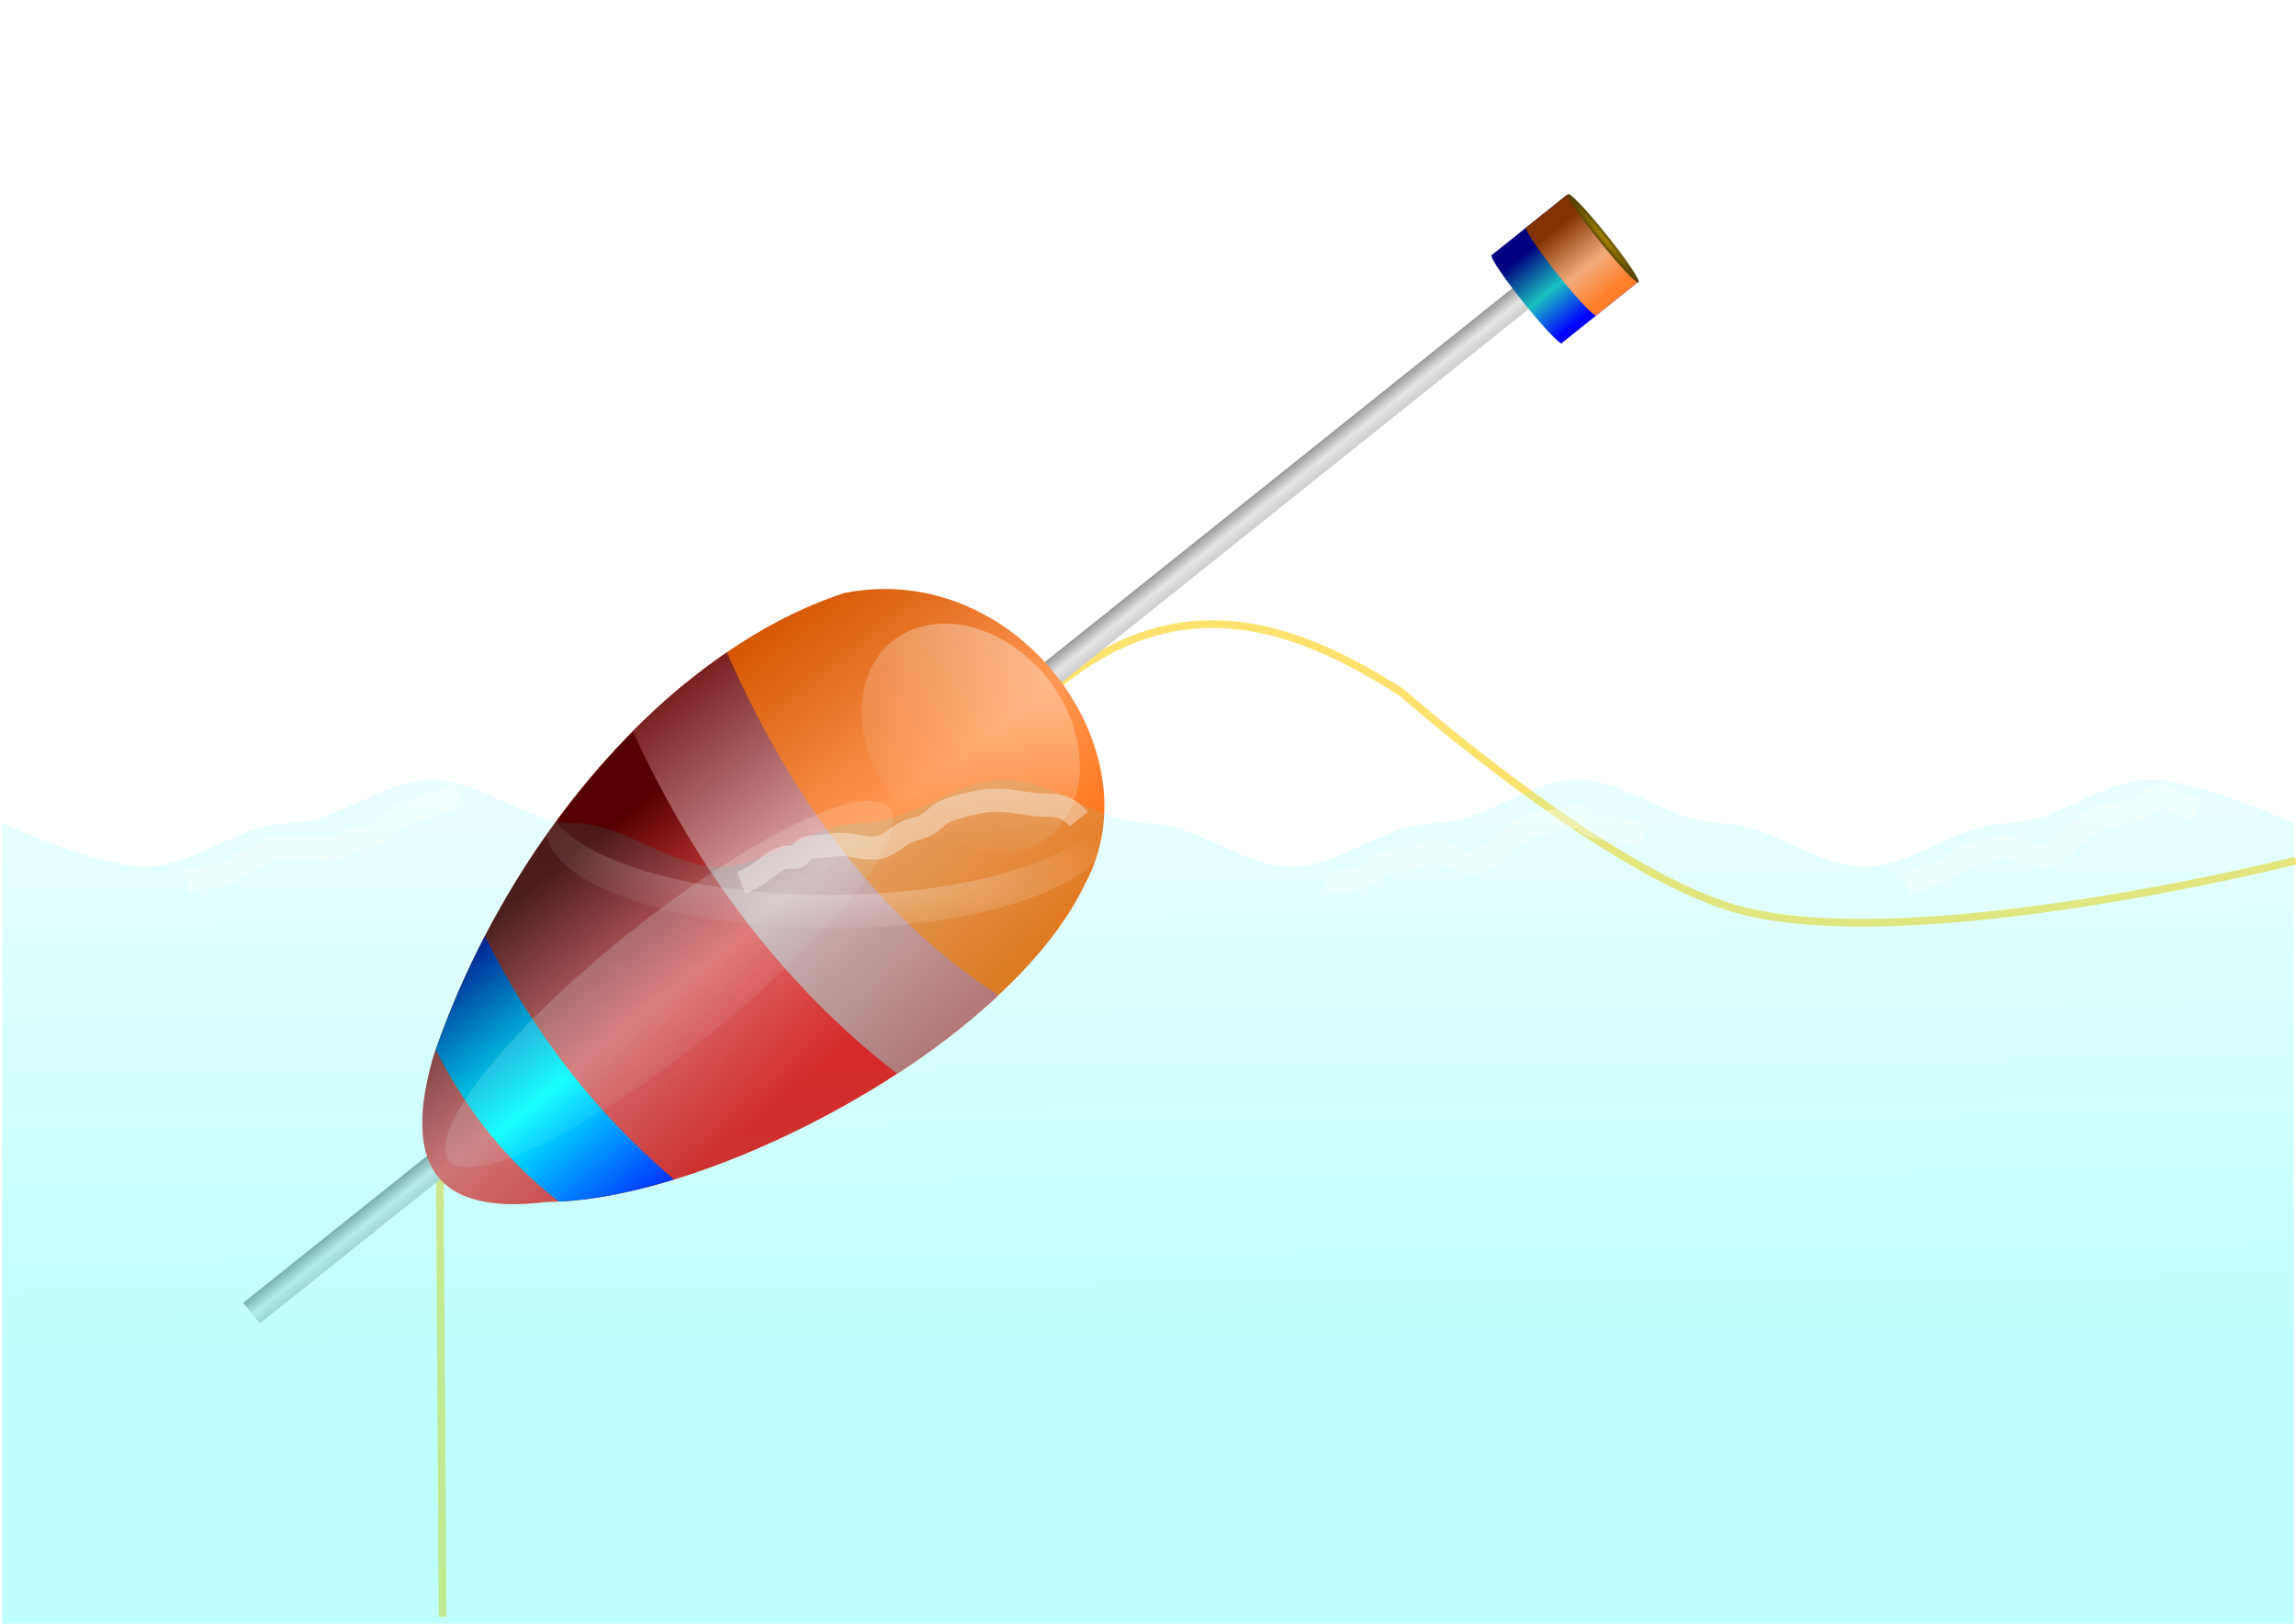<?xml version="1.0" encoding="UTF-8" standalone="no"?>
<svg viewBox="0 0 1052.362 744.094" xmlns="http://www.w3.org/2000/svg" xmlns:xlink="http://www.w3.org/1999/xlink">
<defs>
<filter height="1.864" id="filter4013" width="1.259" x="-.13" y="-.432">
<feGaussianBlur stdDeviation="7.219"/>
</filter>
<filter height="2.161" id="filter4017" width="1.239" x="-.12" y="-.58">
<feGaussianBlur stdDeviation="7.219"/>
</filter>
<filter height="1.92" id="filter4021" width="1.224" x="-.112" y="-.46">
<feGaussianBlur stdDeviation="7.219"/>
</filter>
<filter height="1.875" id="filter4025" width="1.274" x="-.137" y="-.437">
<feGaussianBlur stdDeviation="7.219"/>
</filter>
<filter height="1.555" id="filter4050" width="1.067" x="-.034" y="-.277">
<feGaussianBlur stdDeviation="3.626"/>
</filter>
<linearGradient id="linearGradient4054">
<stop offset="0" stop-color="#fff"/>
<stop offset="1" stop-color="#fff" stop-opacity="0"/>
</linearGradient>
<linearGradient gradientTransform="matrix(.771,.965,-.965,.771,405.75,-368.097)" gradientUnits="userSpaceOnUse" id="linearGradient3027" x1="454.323" x2="485.533" y1="44.285" y2="44.429">
<stop offset="0" stop-color="#803300"/>
<stop offset=".587" stop-color="#f3ab7b"/>
<stop offset="1" stop-color="#ff7f2a"/>
</linearGradient>
<linearGradient gradientTransform="matrix(.771,.965,-.965,.771,436.607,-329.498)" gradientUnits="userSpaceOnUse" id="linearGradient3037" x1="414.323" x2="446.553" y1="53.207" y2="53.064">
<stop offset="0" stop-color="#000080"/>
<stop offset=".519" stop-color="#1ac1c1"/>
<stop offset="1" stop-color="#00f"/>
</linearGradient>
<linearGradient gradientUnits="userSpaceOnUse" id="linearGradient3831" x1="535.993" x2="548.087">
<stop offset="0" stop-color="#999"/>
<stop offset=".559" stop-color="#e6e6e6"/>
<stop offset="1" stop-color="#ccc"/>
</linearGradient>
<linearGradient gradientTransform="matrix(.771,.965,-.965,.771,436.607,-329.498)" gradientUnits="userSpaceOnUse" id="linearGradient3892" x1="344.421" x2="503.94" y1="364.826" y2="366.454">
<stop offset="0" stop-color="#d45500"/>
<stop offset=".53" stop-color="#f95"/>
<stop offset="1" stop-color="#f60"/>
</linearGradient>
<linearGradient gradientTransform="matrix(.771,.965,-.965,.771,436.607,-329.498)" gradientUnits="userSpaceOnUse" id="linearGradient3918" x1="344.432" x2="508.008">
<stop offset="0" stop-color="#782121"/>
<stop offset=".518" stop-color="#e9afaf"/>
<stop offset="1" stop-color="#d35f5f"/>
</linearGradient>
<linearGradient gradientTransform="matrix(.771,.965,-.965,.771,436.607,-329.498)" gradientUnits="userSpaceOnUse" id="linearGradient3928" x1="368.053" x2="487.641" y1="496.78" y2="497.594">
<stop offset="0" stop-color="#500"/>
<stop offset=".523" stop-color="#f55"/>
<stop offset="1" stop-color="#f00"/>
</linearGradient>
<linearGradient gradientTransform="matrix(.771,.965,-.965,.771,436.607,-329.498)" gradientUnits="userSpaceOnUse" id="linearGradient3938" x1="371.219" x2="485.531">
<stop offset="0" stop-color="#000080"/>
<stop offset=".528" stop-color="#0ff"/>
<stop offset="1" stop-color="#00f"/>
</linearGradient>
<linearGradient gradientUnits="userSpaceOnUse" id="linearGradient4037" x1="519.457" x2="516.469" y1="614.561" y2="227.572">
<stop offset="0" stop-color="#0ff"/>
<stop offset="1" stop-color="#0ff" stop-opacity="0"/>
</linearGradient>
<linearGradient gradientUnits="userSpaceOnUse" id="linearGradient3950" x1="414.414" x2="465.132" xlink:href="#linearGradient4054" y1="258.728" y2="365.563"/>
<linearGradient gradientUnits="userSpaceOnUse" id="linearGradient3960" x1="144.442" x2="513.712" xlink:href="#linearGradient4054" y1="507.121" y2="504.678"/>
<radialGradient cx="428.271" cy="32.948" gradientTransform="matrix(1.289,-.007,7.3248076e-4,.136,-123.648,31.377)" gradientUnits="userSpaceOnUse" id="radialGradient3047" r="21.162">
<stop offset="0" stop-color="#a80"/>
<stop offset="1" stop-color="#2b2200"/>
</radialGradient>
<radialGradient cx="378.132" cy="395.211" gradientTransform="matrix(1.228,.053,-.018,.144,-79.156,318.222)" gradientUnits="userSpaceOnUse" id="radialGradient4060" r="138.062" xlink:href="#linearGradient4054"/>
</defs>
<path d="m202.855,740.925-1.236-200.504 284.919-227.954c56.582-45.269 109.389-24.826 155.835,4.787 0,0 96.944,85.705 157.424,100.371 82.146,19.92 252.512-23.244 252.512-23.244" fill="none" opacity=".57" stroke="#fc0" stroke-width="3.543"/>
<path d="m535.993-465.52h12.094v751.226h-12.094z" fill="url(#linearGradient3831)" transform="rotate(51.361)"/>
<path d="m386.949,271.772c79.402-15.804 143.32,72.603 110.407,133.277-35.689,74.689-173.056,145.815-246.729,145.719-53.525,6.725-65.422-19.829-51.983-66.637 33.33-98.174 108.24-186.108 188.305-212.358z" fill="url(#linearGradient3892)"/>
<path d="m314.271,313.083c-50.28,41.101-92.742,103.679-115.62,171.067-13.439,46.808-1.564,73.332 51.962,66.607 50.911.066 132.24-33.874 189.411-79.502l-125.753-158.172z" fill="url(#linearGradient3928)"/>
<path d="m718.313,89.235-34.649,27.699-.06.048 .024.03c-.592,1.074 5.791,10.521 14.529,21.452 8.924,11.163 16.899,19.607 17.81,18.878 .067-.054.072-.148.06-.295l34.468-27.554-32.183-40.258z" fill="url(#linearGradient3037)"/>
<path d="m718.313,89.235-18.817,15.043-.211.169 .121.151c.145,1.872 6.275,10.818 14.487,21.09s15.612,18.252 17.406,18.806l.169.211 19.028-15.211-32.183-40.258z" fill="url(#linearGradient3027)"/>
<path d="m449.433,32.948a21.162,1.727 0 1,1 -42.323,0 21.162,1.727 0 1,1 42.323,0z" fill="url(#radialGradient3047)" transform="matrix(.764,.955,-.965,.771,439.464,-325.212)"/>
<path d="m333.124,298.95c-14.986,10.25-29.421,22.456-43.069,36.209 29.854,65.063 70.243,117.348 121.117,156.886 16.962-11.05 32.797-23.191 46.505-35.991-54.668-35.117-94.642-89.519-124.553-157.104z" fill="url(#linearGradient3918)"/>
<path d="m222.269,428.989c-8.731,16.803-16.341,34.266-22.562,52.092 14.804,29.057 33.742,52.086 56.44,69.551 15.593-.679 33.63-4.241 52.767-10.105-35.988-30.558-64.861-67.717-86.645-111.538z" fill="url(#linearGradient3938)"/>
<path d="m489.42,333.666a40.717,34.202 0 1,1 -81.434,0 40.717,34.202 0 1,1 81.434,0z" fill="url(#linearGradient3950)" opacity=".57" transform="matrix(.879,1.1,-1.022,.817,391.531,-427.597)"/>
<path d="m473.133,478.212a39.903,104.643 0 1,1 -79.806,0 39.903,104.643 0 1,1 79.806,0z" fill="url(#linearGradient3960)" opacity=".57" transform="matrix(.464,.581,-.965,.771,567.094,-169.493)"/>
<path d="m.982,377.277c0,0 43.767,20 65.65,20s43.767-20 65.65-20 43.767-20 65.65-20 43.767,20 65.65,20 43.767,20 65.65,20 43.767-20 65.65-20 43.767-20 65.65-20 43.767,20 65.65,20 43.767,20 65.65,20 43.767-20 65.65-20 43.767-20 65.65-20 43.767,20 65.65,20 43.767,20 65.65,20 43.767-20 65.65-20 43.767-20 65.65-20 65.65,20 65.65,20v369.059h-65.65-65.65-65.65-65.65-65.65-65.65-65.65-65.65-65.65-65.65-65.65-65.65-65.65-65.65-65.65-65.65z" fill="url(#linearGradient4037)" fill-opacity=".432" opacity=".57"/>
<path d="m85.051,403.89c3.441-1.05 6.985-1.759 10.565-2.113 2.311-.229 4.667-.316 6.867-1.057 2.367-.797 4.416-2.302 6.482-3.705s4.261-2.752 6.725-3.162c.888-.148 1.813-.174 2.641-.528 .636-.272 1.178-.722 1.676-1.203s.961-.997 1.494-1.439c1.346-1.116 3.07-1.696 4.8-1.945s3.489-.192 5.237-.168c5.833.081 11.739-.212 17.433,1.057 .704.157 1.408.338 2.127.389s1.469-.037 2.099-.389c.495-.277.889-.699 1.289-1.101s.826-.802 1.353-1.012c.584-.233 1.233-.212 1.862-.207 .629.005 1.286-.017 1.836-.321 .329-.182.598-.454.843-.738s.472-.585.742-.847c.862-.836 2.083-1.195 3.275-1.335s2.402-.089 3.592-.25c2.527-.342 4.839-1.624 6.867-3.17 1.991-1.517 3.769-3.306 5.811-4.754 3.029-2.149 6.546-3.487 10.037-4.754 6.805-2.471 13.676-4.761 20.602-6.867" fill="none" filter="url(#filter4025)" opacity=".607" stroke="#fff" stroke-width="10.63"/>
<path d="m339.676,404.419c3.193-1.162 6.225-2.767 8.981-4.754 1.983-1.43 3.823-3.057 5.871-4.391s4.365-2.384 6.807-2.476c.925-.035 1.854.068 2.777-.011 .461-.039.921-.125 1.354-.291s.837-.416 1.152-.755c.433-.466.678-1.074 1.057-1.585 .369-.499.863-.9 1.409-1.196s1.142-.493 1.75-.62c1.216-.254 2.469-.236 3.709-.297 3.889-.19 7.73-1.16 11.622-1.057 3.023.08 5.987.806 8.974,1.281s6.104.69 8.987-.224c2.152-.683 4.06-1.96 5.898-3.27s3.659-2.683 5.724-3.597c2.908-1.288 6.202-1.622 8.981-3.17 2.527-1.407 4.438-3.713 6.867-5.283 2.539-1.64 5.528-2.405 8.452-3.17 4.182-1.093 8.375-2.239 12.678-2.641 2.633-.246 5.288-.211 7.924,0 6.537.524 12.988,2.13 19.546,2.113 .528-.001 1.057-.013 1.585,0 4.878.122 9.654,2.51 12.678,6.339" fill="none" filter="url(#filter4021)" opacity=".607" stroke="#fff" stroke-width="10.63"/>
<path d="m608.564,403.362c6.025,1.493 12.621.523 17.961-2.641 1.639-.971 3.156-2.134 4.754-3.17 2.266-1.468 4.738-2.693 7.396-3.17 3.147-.564 6.469-.066 9.509-1.057 1.279-.417 2.459-1.083 3.651-1.707s2.422-1.215 3.745-1.463c1.333-.25 2.717-.138 4.035.184s2.577.849 3.801,1.434c2.448,1.169 4.826,2.592 7.484,3.136 3.294.675 6.761-.077 9.785-1.545s5.664-3.615 8.176-5.851c3.783-3.366 7.467-7.056 12.15-8.981 4.834-1.987 10.253-1.891 15.32-3.17 1.599-.404 3.175-.947 4.816-1.115 .821-.084 1.655-.073 2.463.097s1.587.502 2.23,1.018c.583.468 1.041,1.071 1.585,1.585 1.414,1.336 3.346,2.001 5.27,2.29s3.881.24 5.823.351c5.161.297 10.253,1.751 14.791,4.226" fill="none" filter="url(#filter4017)" opacity=".607" stroke="#fff" stroke-width="10.63"/>
<path d="m873.226,404.947c3.731-1.13 7.431-2.363 11.094-3.698 2.522-.919 5.035-1.89 7.396-3.17 2.34-1.268 4.51-2.828 6.815-4.16s4.798-2.448 7.448-2.707c1.418-.139 2.889-.036 4.226-.528 1.335-.491 2.401-1.529 3.698-2.113 1.472-.662 3.15-.699 4.754-.528 4.383.467 8.472,2.368 12.757,3.4 2.142.516 4.36.815 6.553.596s4.368-.985 6.048-2.411c.57-.484 1.077-1.036 1.585-1.585 5.382-5.808 11.424-11.492 19.018-13.735 3.612-1.067 7.416-1.301 11.094-2.113 2.021-.446 4.021-1.075 5.811-2.113 1.976-1.145 3.648-2.759 5.62-3.912 .986-.577 2.052-1.037 3.178-1.228s2.317-.098 3.352.385c1.376.643 2.368,1.908 3.698,2.641 .978.539 2.091.766 3.17,1.057 2.217.596 4.355,1.487 6.339,2.641" fill="none" filter="url(#filter4013)" opacity=".607" stroke="#fff" stroke-width="10.63"/>
<path d="m378.147,410.899c-71.444,0-129.375-12.021-129.375-26.875 0-1.527.637-3.043 1.812-4.5 10.261,12.721 63.461,22.406 127.562,22.406s117.301-9.685 127.562-22.406c1.175,1.457 1.781,2.973 1.781,4.5 0,14.854-57.899,26.875-129.344,26.875z" fill="url(#radialGradient4060)" filter="url(#filter4050)" opacity=".578" transform="matrix(1,0,0,1.704,1.494,-274.761)"/>
</svg>
